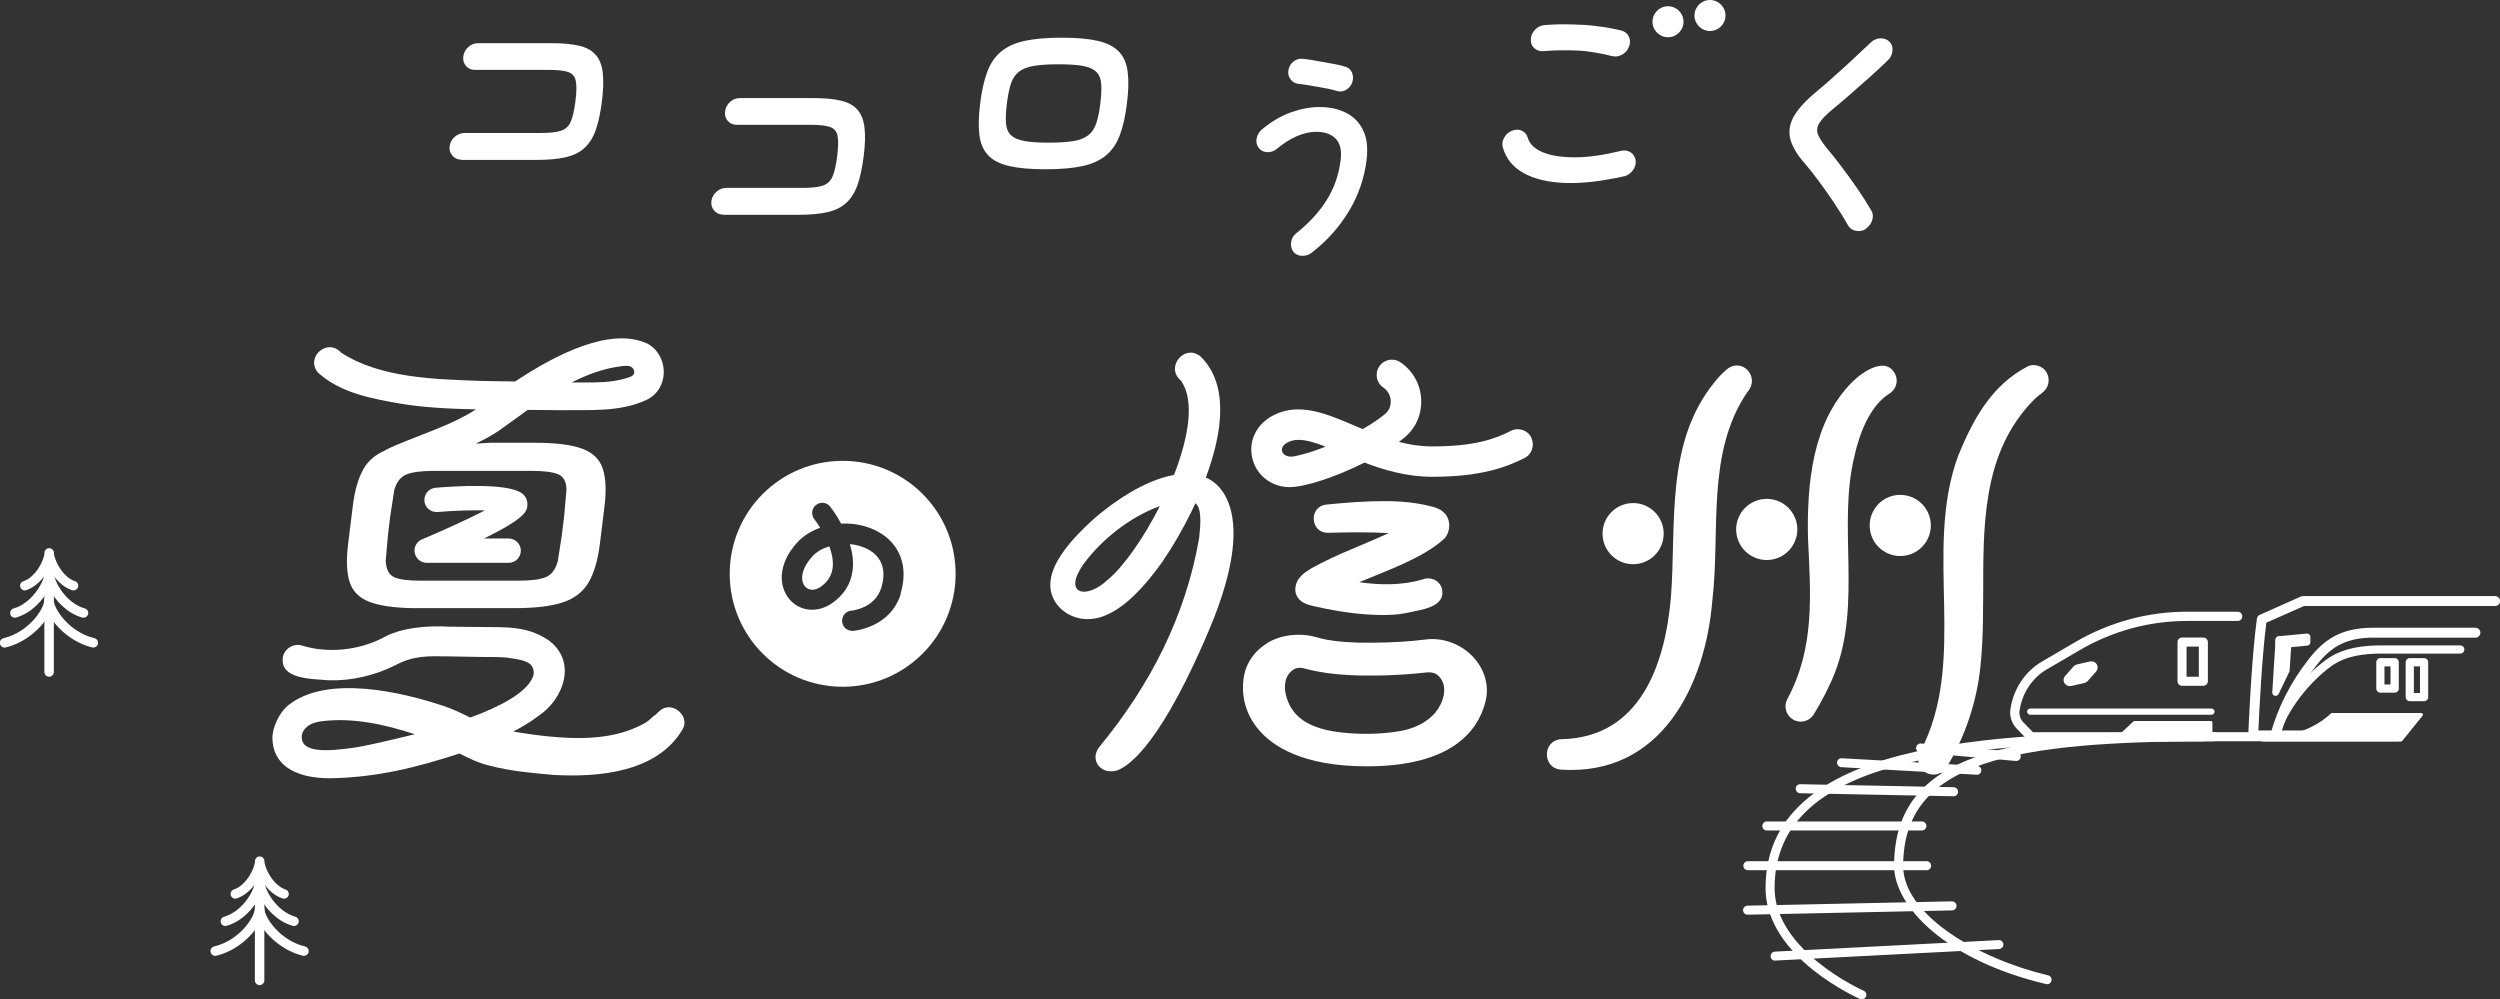 <?xml version="1.0" encoding="UTF-8"?>
<svg id="_レイヤー_2" data-name="レイヤー 2" xmlns="http://www.w3.org/2000/svg" width="232.18" height="92.81" viewBox="0 0 232.18 92.81">
  <rect x="0" y="0" width="232.18" height="92.81" fill="#333333" stroke="none"/>
  <defs>
    <style>
      .cls-1 {
        fill: #fff;
        stroke-width: 0px;
      }
    </style>
  </defs>
  <g id="menu">
    <g>
      <g>
        <path class="cls-1" d="M6.82,54.83s-.09,0-.14-.02c-.96-.32-1.69-1.18-2.12-2.01-.43.83-1.17,1.69-2.12,2.01-.23.08-.48-.05-.55-.28-.08-.23.05-.48.28-.55,1.2-.4,1.96-2.05,1.96-2.63,0-.24.2-.44.44-.44s.44.2.44.44c0,.59.76,2.23,1.96,2.63.23.08.35.32.28.55-.06.18-.23.3-.42.3Z"/>
        <path class="cls-1" d="M7.74,57.37s-.08,0-.12-.02c-1.44-.41-2.5-1.61-3.06-2.69-.56,1.08-1.63,2.28-3.06,2.69-.24.07-.48-.07-.54-.3-.07-.23.07-.47.3-.54,1.78-.51,2.87-2.55,2.87-3.3,0-.24.2-.44.44-.44s.44.2.44.44c0,.76,1.08,2.79,2.87,3.3.23.07.37.31.3.54-.06.19-.23.32-.42.32Z"/>
        <path class="cls-1" d="M8.67,60.14s-.07,0-.1-.01c-1.84-.44-3.32-1.8-4.02-3.03-.7,1.23-2.18,2.59-4.02,3.03-.24.06-.47-.09-.53-.33-.06-.24.09-.47.33-.53,2.35-.56,3.78-2.73,3.78-3.54,0-.24.2-.44.44-.44s.44.2.44.44c0,.81,1.43,2.98,3.78,3.54.24.06.38.29.33.53-.05.2-.23.34-.43.34Z"/>
        <path class="cls-1" d="M4.56,62.85c-.24,0-.44-.2-.44-.44v-10.57c0-.24.2-.44.44-.44s.44.2.44.44v10.57c0,.24-.2.44-.44.44Z"/>
      </g>
      <g>
        <path class="cls-1" d="M26.37,83.46s-.09,0-.14-.02c-.96-.32-1.69-1.18-2.12-2.01-.43.83-1.17,1.69-2.12,2.01-.23.08-.48-.05-.55-.28-.08-.23.05-.48.28-.55,1.2-.4,1.96-2.05,1.96-2.63,0-.24.2-.44.44-.44s.44.2.44.44c0,.59.76,2.23,1.96,2.63.23.08.35.32.28.55-.06.18-.23.3-.42.3Z"/>
        <path class="cls-1" d="M27.29,86s-.08,0-.12-.02c-1.44-.41-2.5-1.61-3.06-2.69-.56,1.08-1.62,2.28-3.06,2.69-.24.07-.48-.07-.54-.3-.07-.23.07-.47.3-.54,1.78-.51,2.87-2.55,2.87-3.3,0-.24.2-.44.44-.44s.44.2.44.44c0,.75,1.08,2.79,2.87,3.3.23.07.37.31.3.54-.06.19-.23.32-.42.32Z"/>
        <path class="cls-1" d="M28.23,88.77s-.07,0-.1-.01c-1.84-.44-3.32-1.8-4.02-3.03-.7,1.23-2.18,2.59-4.02,3.03-.24.06-.47-.09-.53-.33-.06-.24.09-.47.33-.53,2.35-.56,3.78-2.73,3.78-3.54,0-.24.2-.44.44-.44s.44.2.44.44c0,.81,1.43,2.98,3.78,3.54.24.06.38.29.33.53-.05.2-.23.34-.43.34Z"/>
        <path class="cls-1" d="M24.11,91.49c-.24,0-.44-.2-.44-.44v-10.57c0-.24.2-.44.44-.44s.44.2.44.44v10.57c0,.24-.2.44-.44.44Z"/>
      </g>
      <g>
        <circle class="cls-1" cx="151.67" cy="49.56" r="2.84"/>
        <circle class="cls-1" cx="164.08" cy="49.17" r="2.84"/>
        <circle class="cls-1" cx="176.48" cy="48.8" r="2.84"/>
        <g>
          <path class="cls-1" d="M60.8,66.42c-.19.17-.38.34-.57.5-.29.24-.63.39-.96.55-.63.3-1.3.53-1.97.69-1.42.34-2.9.42-4.36.37-1.48-.05-2.95-.22-4.4-.45-.29-.04-.58-.09-.87-.14.81-.42,1.6-.89,2.38-1.48,2.26-1.52,3.6-4.99.9-7-2.11-1.41-4.13-1.18-6.4-1.23,0,0-2.86-.03-2.86-.03-1.94-.12-4.51.07-6.21,1.08-2.22,1.11-4.97,1.4-7.31.71-.77-.29-1.63.12-1.87.91-.48,2.26,2.8,2.13,4.2,2.28,2.12.07,4.32-.45,6.2-1.39,1.7-.92,3.06-.86,4.96-.83,0,0,2.88.05,2.88.05.77.02,1.99-.02,2.73.09.72.11,1.39.2,1.86.5.42.27.54.83.35,1.29-.6,1.44-2.99,2.73-5.81,3.75-.8-.39-1.61-.8-2.46-1.07-3.66-1.23-10.87-3.02-14.5-.02-.76.63-1.42,2.01-1.41,3,.02,2.28,1.8,3.73,5.37,3.73,4.33-.08,7.93-.98,12.01-2.3.87.45,1.76.88,2.76,1.12,2.11.55,4.04.69,6,.87,4.13.23,9.61-.22,11.96-4.25.52-.89-.24-1.94-1.18-2.03-.42-.04-.8.16-1.09.45-.1.1-.21.2-.31.3ZM28.02,68.35c.11-.79.86-1.23,1.73-1.35,2.88-.4,5.93.25,8.77,1.19-2.46.6-4.64,1.11-5.72,1.26-2.22.3-4.89.56-4.77-1.09Z"/>
          <path class="cls-1" d="M39.41,46.52c.05.62.59,1.08,1.23,1.03,1.58-.13,3.16-.18,4.4-.15-1.56.8-3.82,1.84-5.85,2.69-.5.21-.78.74-.67,1.27.11.53.57.91,1.11.91h7.61c.63,0,1.13-.51,1.13-1.13s-.51-1.13-1.13-1.13h-2.29c3.95-1.93,4-2.59,4.03-3.1.03-.48-.21-.94-.64-1.18-1.47-.86-6.01-.59-7.89-.43-.62.05-1.09.6-1.03,1.23Z"/>
          <path class="cls-1" d="M37.21,37.49c2.06.35,4.51.48,6.99.53-1.99,1.3-4.4,2.08-6.61,2.99-.59.24-1.12.44-1.81.8-.02.01-.03.03-.05.04-.85.37-1.5.91-1.94,1.65-.51.87-.85,2.04-1.03,3.54l-.43,3.48c-.18,1.47-.14,2.63.13,3.5.27.87.87,1.49,1.81,1.86.94.37,2.3.57,4.08.6h9.43c1.92,0,3.42-.18,4.5-.54,1.08-.36,1.88-.98,2.39-1.86.51-.88.85-2.06,1.04-3.56l.43-3.48c.18-1.49.13-2.67-.17-3.54-.29-.87-.94-1.48-1.93-1.84-.99-.36-2.45-.54-4.37-.54h-4.12l-1.37.08c.75-.35,1.48-.75,2.18-1.22.87-.62,1.75-1.27,2.65-1.91,1.07,0,2.12.01,3.07.03,2.62-.05,5.43.2,7.92-.94,2.18-1,2.16-4.1.16-5.23-3.42-1.63-8.52.98-12.32,3.5-1.62-.03-3.08-.05-3.08-.05-4.4-.16-9.43-.26-13.08-2.63-1.24-1.4-3.34.4-2.16,1.84,2.09,1.92,5.02,2.43,7.68,2.9ZM49.35,43.73c1.17,0,2.01.11,2.5.32.49.21.75.69.76,1.44l-.21,2.4-.22,1.8-.37,2.4c-.2.77-.57,1.27-1.1,1.5-.53.23-1.4.34-2.6.34h-8.99c-1.23,0-2.07-.11-2.54-.34-.47-.23-.72-.73-.76-1.5l.21-2.4.22-1.8.37-2.4c.22-.75.61-1.23,1.16-1.44.55-.21,1.4-.32,2.58-.32h8.99ZM57.74,34c.19-.02.4-.03.59-.02.3.03.54.23.57.54.03.27-.19.42-.42.5-.32.12-.85.26-1.46.36-.64.1-1.29.13-1.94.14s-1.31,0-1.99,0c1.48-.75,3.02-1.32,4.64-1.51Z"/>
        </g>
        <path class="cls-1" d="M189.41,36.67s-.05.04-.07.06c-.34.27-.63.58-.92.9-.53.59-1.01,1.23-1.43,1.9-.81,1.29-1.41,2.7-1.82,4.17s-.65,3-.79,4.53-.18,3.16-.19,4.74,0,3.19-.03,4.78c-.03,1.34-.08,2.69-.22,4.03-.32,3.3-1.42,6.64-3.16,9.48-.41.67-1.28.88-1.95.47-.63-.39-.85-1.19-.53-1.84,4.55-8.56.28-18.63,3.56-27.57,1.37-3.33,3.07-6.53,6.45-8.29.52-.27,1.23-.08,1.6.34s.45,1.02.23,1.52c-.14.32-.43.56-.7.78Z"/>
        <path class="cls-1" d="M175.34,36.64c-1.68,1.13-2.66,3.63-3.11,5.7-1.59,6.47.7,13.66-1.83,20.16-.54,1.36-1.21,2.63-1.95,3.84-.41.67-1.28.88-1.95.47-.63-.39-.85-1.19-.53-1.84,2.58-4.79,2.2-9.6,1.94-15.01-.1-4.89.36-10.78,4.14-14.51.9-.9,3.2-2.5,4.01-.59.27.71-.08,1.45-.72,1.78h0Z"/>
        <path class="cls-1" d="M162.3,36.38c-3.87,5.67-2.51,12.9-3.27,19.37-.64,7.89-4.74,16.32-14.03,15.73-1.79-.11-1.78-2.73,0-2.83,7.37-.14,9.67-7.01,10.19-13.29.5-6.66-.55-14.27,4.06-19.89.36-.45.65-.76,1.14-1.18,1.43-1.13,3.1.74,1.91,2.1h0Z"/>
        <g>
          <path class="cls-1" d="M132.41,59.39c-1.45.19-3.15.29-5.03.3-1.89.02-3.16-.1-4.18-.28-.43-.09-.8-.19-1.14-.28-.7-.19-1.54-.22-2.26-.13s-1.48.33-2.12.73c-.02.01-.04.02-.06.04-1.1.7-1.84,1.74-2.07,2.92-.35,1.79.1,3.56,1.28,5,1.3,1.59,4.11,3.48,10.11,3.48,7.83,0,10.31-3.25,11.01-5.97.37-1.43-.01-2.91-1.04-4.08-1.13-1.28-2.85-1.94-4.5-1.73ZM120.14,66.06s-.03-.04-.05-.06c-.77-1.04-1.25-3.01.07-3.84.5-.31,1.14-.02,1.66.09.48.1.96.19,1.45.26,1.37.19,2.76.24,4.14.23,1.07,0,2.14-.04,3.21-.12.49-.03.99-.08,1.48-.13.62-.07,1.12-.14,1.58.37.86.95.34,2.45-.38,3.32-.79.95-2.08,1.52-3.29,1.72-1.84.31-3.79.33-5.64.1-1.52-.19-3.25-.65-4.24-1.94Z"/>
          <path class="cls-1" d="M120.58,53.8c-.28.45-.39,1.04-.15,1.53.27.57.89.81,1.47.94,1.68.39,3.42.69,5.14.8,1.22.07,2.56.1,3.76-.18,1.18-.27,3.56-.49,3.1-2.27-.24-.75-1.08-1.1-1.8-.8-1.87.55-3.9.53-5.86.25,2.71-1.14,5.9-2.24,7.86-4.01.61-.59.71-1.84-.02-2.47-.27-.28-.66-.43-1.03-.53-.49-.13-.99-.23-1.48-.31-.98-.15-1.97-.21-2.96-.21-1.8,0-3.63.14-5.42.32-1.67.17-1.53,2.66.16,2.62,1.8-.04,3.76-.08,5.62.03-2.42,1.12-4.79,1.95-7.09,3.22-.35.22-.95.54-1.28,1.06ZM123,55.61s0,0,0,0h0Z"/>
          <path class="cls-1" d="M142.22,40.64c-.35-.7-1.21-.98-1.91-.62-1.47.75-3.38,1.44-7.29,1.44-1.08,0-2.11-.16-3.1-.42.18-.14.36-.27.52-.41,1.05-.87,1.61-2.15,1.55-3.52-.06-1.4-.76-2.66-1.92-3.46-.64-.44-1.53-.28-1.97.37-.44.65-.28,1.53.37,1.97.42.29.67.74.69,1.25.01.28-.04.81-.53,1.21-.59.49-1.3.96-2.08,1.4-.26-.11-.51-.21-.75-.32-2.63-1.12-5.11-2.18-7.5-.98-1.57.79-2.36,2.34-2.01,3.94.34,1.57,1.68,2.68,3.34,2.75.04,0,.09,0,.13,0,1.45,0,4.33-.95,6.96-2.28,1.84.7,3.95,1.32,6.29,1.32,4.52,0,6.87-.88,8.57-1.74.7-.35.98-1.21.62-1.9ZM119.76,42.4c-.32-.03-.65-.22-.7-.55-.05-.33.2-.57.46-.73.33-.19.7-.27,1.08-.27.69,0,1.51.24,2.51.63-.78.31-1.57.58-2.39.78-.31.07-.64.18-.97.14Z"/>
        </g>
        <path class="cls-1" d="M111.99,44.35c1.56-4.18,2.17-8.67-.51-11.26-1.48-1.18-3.27,1.01-1.83,2.23,1.35,1.83.74,5.3-.62,8.79-1.94.35-4.28,1.51-6.78,3.52-.65.52-1.27,1.11-1.86,1.7-.67.68-1.31,1.4-1.83,2.19-.48.72-.88,1.53-.99,2.39-.11.83.12,1.64.65,2.3.68.84,1.74,1.3,2.81,1.29.96,0,1.87-.38,2.67-.89.87-.56,1.63-1.27,2.33-2.03.66-.72,1.26-1.49,1.83-2.28.04-.05.07-.1.11-.15.92-1.35,2.06-3.27,3.05-5.41.62.46.47,2.05.35,3.21-1.25,7.23-4.51,13.63-9.25,19.39-.33.4-.49.94-.29,1.44.17.42.57.74,1.01.82.38.06.68.05,1.02-.09.23-.1.45-.23.66-.37.29-.2.56-.44.82-.68.35-.33.67-.69.98-1.06.4-.49.78-1,1.13-1.52.45-.67.88-1.35,1.28-2.05.5-.87.97-1.76,1.42-2.65.55-1.1,1.07-2.21,1.56-3.33.19-.44.38-.88.57-1.32,5.28-12.44-.27-14.16-.27-14.16ZM102.9,53.82c-1.98,1.9-4.24,1.4-2.29-1.41,1.72-2.33,4.31-4.38,7.11-5.41-1.52,3-3.4,5.65-4.81,6.82Z"/>
        <g>
          <path class="cls-1" d="M124.21,8.46c-.23-.07-.51-.14-.83-.21-.32-.07-1.65-.3-1.96-.35-.32-.06-.59-.09-.82-.11-.3-.03-.54-.16-.73-.4-.19-.24-.26-.52-.22-.84.06-.36.22-.63.47-.83.25-.2.53-.29.82-.26.28.02.61.07.98.13.37.07,1.75.31,2.12.38.37.08.67.15.92.23.28.08.48.26.6.54.12.28.13.58.03.9-.11.31-.3.54-.57.7-.26.16-.54.2-.82.12Z"/>
          <circle class="cls-1" cx="154.91" cy="2.02" r="1.44"/>
          <circle class="cls-1" cx="158.81" cy="1.44" r="1.44"/>
          <path class="cls-1" d="M42.85,14.83c-.34,0-.61-.12-.83-.37s-.3-.54-.26-.88c.04-.35.2-.64.48-.88.28-.24.58-.35.92-.35h7.02c.82,0,1.44-.06,1.87-.19.43-.13.74-.4.94-.82.19-.42.34-1.06.45-1.92.11-.88.12-1.52.03-1.93-.09-.41-.33-.68-.73-.81-.39-.13-1-.19-1.82-.19h-6.82c-.34,0-.61-.12-.82-.36-.21-.24-.3-.54-.25-.89.04-.35.2-.64.47-.88s.57-.35.91-.35h6.82c1.05,0,1.9.08,2.57.24.67.16,1.18.44,1.53.85.35.4.57.96.65,1.66.08.7.06,1.59-.08,2.67s-.33,1.97-.58,2.67c-.25.7-.61,1.26-1.06,1.66-.45.41-1.04.69-1.75.85-.72.16-1.6.24-2.64.24h-7.02Z"/>
          <path class="cls-1" d="M67.16,19.93c-.34,0-.61-.12-.83-.37s-.3-.54-.26-.88c.04-.35.2-.64.48-.88.28-.24.58-.35.92-.35h7.02c.82,0,1.44-.06,1.87-.19.43-.13.74-.4.94-.82.19-.42.34-1.06.45-1.92.11-.88.12-1.52.03-1.93-.09-.41-.33-.68-.73-.81-.39-.13-1-.19-1.82-.19h-6.82c-.34,0-.61-.12-.82-.36-.21-.24-.3-.54-.25-.89.04-.35.2-.64.47-.88s.57-.35.91-.35h6.82c1.05,0,1.9.08,2.57.24.67.16,1.18.44,1.53.85.35.4.57.96.65,1.66.08.7.06,1.59-.08,2.67s-.33,1.97-.58,2.67c-.25.7-.61,1.26-1.06,1.66-.45.41-1.04.69-1.75.85-.72.16-1.6.24-2.64.24h-7.02Z"/>
          <path class="cls-1" d="M97.09,15.72c-1.38,0-2.5-.1-3.37-.3-.87-.2-1.52-.54-1.96-1.01-.44-.47-.71-1.1-.8-1.88-.1-.78-.08-1.75.07-2.92.14-1.16.36-2.13.65-2.92.29-.78.71-1.41,1.27-1.88.55-.47,1.29-.81,2.2-1.01.92-.2,2.06-.3,3.45-.3s2.52.1,3.38.3,1.51.54,1.95,1.01c.44.47.71,1.1.8,1.88.1.78.08,1.76-.07,2.92-.14,1.16-.36,2.13-.65,2.92-.29.78-.71,1.41-1.27,1.88-.55.47-1.28.81-2.19,1.01-.91.2-2.06.3-3.46.3ZM97.4,13.25c.95,0,1.72-.05,2.3-.15.58-.1,1.04-.28,1.37-.54.33-.26.58-.62.74-1.1.16-.48.29-1.1.38-1.85.09-.76.12-1.37.08-1.85-.04-.48-.2-.85-.47-1.1-.27-.26-.68-.43-1.24-.54-.56-.1-1.31-.15-2.26-.15s-1.7.05-2.29.15c-.59.1-1.05.28-1.38.54-.33.26-.58.63-.74,1.1-.16.48-.28,1.1-.38,1.85-.09.76-.12,1.38-.08,1.85.04.48.2.85.47,1.1.27.26.69.44,1.25.54s1.31.15,2.25.15Z"/>
          <path class="cls-1" d="M121.85,23.45c-.28.22-.59.32-.93.31s-.61-.14-.81-.39c-.18-.26-.25-.55-.2-.89s.21-.61.49-.83c1.19-.95,2.13-1.97,2.82-3.08.69-1.11,1.12-2.34,1.29-3.71.11-.9-.05-1.57-.47-1.99-.42-.42-1.02-.63-1.8-.63-.58,0-1.18.14-1.81.41-.63.28-1.25.67-1.86,1.19-.28.22-.59.31-.91.29-.33-.02-.59-.16-.78-.42-.18-.26-.24-.55-.17-.88.07-.33.24-.6.5-.82.87-.72,1.75-1.24,2.67-1.57.91-.33,1.8-.5,2.65-.5.95,0,1.78.18,2.49.54.71.36,1.23.9,1.58,1.62s.45,1.64.32,2.74c-.21,1.71-.76,3.31-1.65,4.78-.89,1.47-2.02,2.74-3.4,3.81Z"/>
          <path class="cls-1" d="M150.83,16.37c-2.08.47-3.91.68-5.49.62-1.58-.06-2.86-.37-3.85-.92-.98-.55-1.62-1.34-1.91-2.35-.1-.31-.06-.62.11-.93.17-.31.42-.53.74-.65.32-.13.63-.13.91,0,.28.14.47.36.55.67.18.58.65,1.03,1.41,1.34s1.75.46,2.99.46c1.24,0,2.66-.21,4.26-.6.34-.08.65-.03.91.15.26.18.41.44.45.76.03.32-.06.63-.27.91-.21.28-.48.47-.81.55ZM149.74,5.22c-.7-.19-1.46-.33-2.27-.44-.81-.1-1.02-.09-1.83-.11-.8-.01-1.56.01-2.26.08-.34.03-.63-.06-.86-.25-.24-.2-.36-.46-.35-.8,0-.34.12-.64.35-.9.23-.26.52-.42.86-.46.82-.08,1.7-.1,2.66-.07.96.03,1.3.04,2.2.15.9.11,1.69.25,2.35.42.31.08.54.26.68.55.14.28.15.59.03.91-.11.32-.32.58-.63.76-.31.18-.62.23-.93.15Z"/>
          <path class="cls-1" d="M173.31,21.25c-.29.19-.6.25-.93.19-.33-.06-.57-.22-.73-.48-.37-.66-.8-1.35-1.28-2.07-.48-.72-.96-1.4-1.45-2.06-.48-.65-.92-1.21-1.32-1.67-.69-.78-1.13-1.52-1.32-2.21-.18-.69-.09-1.37.27-2.06.37-.68,1.01-1.41,1.94-2.2.31-.26.69-.58,1.14-.97s.91-.81,1.41-1.26c.5-.45.98-.89,1.45-1.34s.89-.84,1.27-1.19c.26-.24.56-.37.9-.37s.62.1.83.33c.22.22.3.5.27.84-.04.34-.18.64-.44.88-.53.51-1.12,1.06-1.76,1.63-.64.57-1.26,1.12-1.86,1.64-.6.52-1.12.96-1.55,1.31-.58.49-.98.9-1.19,1.25-.21.34-.25.69-.13,1.02.13.34.39.76.8,1.26.4.47.85,1.04,1.35,1.7s1,1.35,1.5,2.07c.5.72.93,1.4,1.3,2.04.17.26.2.56.1.9-.1.34-.3.61-.59.8Z"/>
        </g>
        <g>
          <path class="cls-1" d="M75.45,51.67c-1.1,1.21-1.13,2.28-.68,2.8.34.39.9.4,1.43.04.65-.45,1.01-1,1.12-1.7.1-.66-.05-1.39-.3-2.07-.63.19-1.18.5-1.57.93Z"/>
          <path class="cls-1" d="M78.26,42.8c-5.79,0-10.49,4.69-10.49,10.49s4.69,10.49,10.49,10.49,10.49-4.69,10.49-10.49-4.69-10.49-10.49-10.49ZM83.66,55.14c-.95,3.14-4.29,3.44-4.43,3.45-.03,0-.05,0-.08,0-.49,0-.9-.37-.94-.87-.04-.52.35-.97.86-1.01.08,0,2.2-.22,2.78-2.13.61-2.02-.3-3.03-1.17-3.53-.52-.29-1.13-.46-1.75-.52.24.8.37,1.68.24,2.53-.18,1.22-.82,2.22-1.91,2.97-1.33.91-2.94.77-3.92-.35-1-1.15-1.18-3.23.7-5.3.56-.61,1.3-1.07,2.13-1.37-.21-.34-.4-.61-.54-.79-.32-.41-.26-1,.15-1.32.41-.32,1-.26,1.32.15.04.06.53.67,1.02,1.58,1.21-.06,2.44.19,3.48.78,2.02,1.14,2.78,3.28,2.04,5.71Z"/>
        </g>
      </g>
      <g>
        <g>
          <path class="cls-1" d="M190.11,91.25s-.04,0-.06,0c-9.18-2.17-13.99-7.09-13.99-10.83,0-10.31,10.37-12.26,29.52-12.26.15,0,.27.12.27.27s-.12.27-.27.27c-18.79,0-28.98,1.87-28.98,11.73,0,4.61,6.99,8.75,13.57,10.31.14.03.23.18.2.32-.03.12-.14.21-.26.21Z"/>
          <path class="cls-1" d="M190.11,91.4s-.07,0-.1-.01c-9.25-2.19-14.1-7.18-14.1-10.98,0-10.44,10.43-12.41,29.67-12.41.23,0,.42.19.42.42s-.19.42-.42.42c-18.7,0-28.83,1.84-28.83,11.58,0,4.53,6.93,8.62,13.46,10.16.11.03.2.09.26.19.06.1.08.21.05.32-.04.19-.21.32-.41.32ZM205.58,68.3c-19.05,0-29.37,1.93-29.37,12.11,0,3.68,4.76,8.53,13.87,10.69h.03c.06,0,.1-.03.12-.09,0-.03,0-.06-.01-.09-.02-.03-.04-.05-.07-.05-6.64-1.57-13.69-5.77-13.69-10.45,0-9.98,10.24-11.88,29.13-11.88.07,0,.12-.05.12-.12s-.05-.12-.12-.12Z"/>
        </g>
        <g>
          <path class="cls-1" d="M172.92,92.66s-.07,0-.11-.02c-.09-.04-2.19-.97-4.32-2.67-2.85-2.28-4.36-4.87-4.36-7.49,0-14.33,23.46-14.33,40.59-14.33.15,0,.27.12.27.27s-.12.27-.27.27c-21.11,0-40.05,1.05-40.05,13.79,0,5.94,8.28,9.63,8.36,9.67.14.06.2.22.14.35-.04.1-.14.16-.25.16Z"/>
          <path class="cls-1" d="M172.92,92.81c-.06,0-.11-.01-.17-.03-.09-.04-2.2-.97-4.36-2.69-2.89-2.31-4.42-4.94-4.42-7.61,0-14.48,23.55-14.48,40.74-14.48.23,0,.42.19.42.42s-.19.42-.42.42c-21.03,0-39.9,1.04-39.9,13.64,0,5.84,8.19,9.5,8.27,9.53.21.09.31.34.22.55-.07.15-.22.25-.38.25ZM204.72,68.3c-17.07,0-40.44,0-40.44,14.18,0,2.57,1.49,5.12,4.31,7.37,2.12,1.7,4.2,2.62,4.29,2.65.06.03.13,0,.16-.06.03-.06,0-.13-.06-.16-.08-.04-8.45-3.78-8.45-9.81,0-12.87,19.02-13.94,40.2-13.94.07,0,.12-.05.12-.12s-.05-.12-.12-.12Z"/>
        </g>
        <g>
          <path class="cls-1" d="M183.6,71.8s0,0-.02,0l-12.57-.7c-.15,0-.26-.14-.25-.28,0-.15.14-.26.28-.25l12.57.7c.15,0,.26.14.25.28,0,.14-.13.25-.27.25Z"/>
          <path class="cls-1" d="M183.6,71.95s-.02,0-.03,0l-12.56-.7c-.11,0-.21-.06-.29-.14s-.11-.19-.11-.3.06-.22.14-.29.19-.11.3-.1l12.56.7c.23.01.41.21.4.44-.01.22-.2.4-.42.4ZM171.03,70.72s-.05.01-.07.03c-.02.02-.04.05-.04.08,0,.03,0,.06.03.09.02.02.05.04.08.04l12.57.7v.15s0-.15,0-.15c.06,0,.12-.05.12-.11,0-.06-.05-.12-.11-.12l-12.57-.7s0,0,0,0Z"/>
        </g>
        <g>
          <path class="cls-1" d="M187.25,70.52s-.02,0-.02,0l-8.89-.78c-.15-.01-.26-.14-.24-.29.01-.15.14-.26.29-.24l8.89.78c.15.01.26.14.24.29-.01.14-.13.25-.27.25Z"/>
          <path class="cls-1" d="M187.25,70.67s-.04,0-.04,0l-8.88-.78c-.11,0-.21-.06-.28-.15-.07-.09-.11-.19-.1-.31.01-.11.07-.22.16-.29.09-.07.19-.1.3-.09l8.88.78c.11.01.21.06.28.15.07.09.11.19.1.31-.02.22-.2.38-.42.38ZM178.36,69.35s-.05.01-.07.02c-.03.02-.04.05-.05.08,0,.03,0,.06.03.09.02.02.05.04.08.04l8.89.78v.15s.01-.15.01-.15c.06,0,.11-.05.12-.11,0-.03,0-.06-.03-.09-.02-.02-.05-.04-.08-.04l-8.89-.78s-.01,0-.02,0Z"/>
        </g>
        <g>
          <path class="cls-1" d="M181.43,73.8h0l-14.25-.28c-.15,0-.27-.13-.26-.27,0-.15.12-.27.27-.26l14.25.28c.15,0,.27.13.26.27,0,.15-.12.26-.27.26Z"/>
          <path class="cls-1" d="M181.43,73.95h0l-14.25-.28c-.11,0-.22-.05-.29-.13s-.12-.19-.12-.3c0-.24.18-.41.42-.41,0,0,0,0,0,0l14.25.28c.11,0,.22.05.29.13.08.08.12.19.12.3,0,.23-.19.41-.42.41ZM167.18,73.13c-.08,0-.12.06-.12.12,0,.03.01.06.03.08s.05.04.08.04l14.25.28v.15s0-.15,0-.15c.06,0,.12-.05.12-.12,0-.03-.01-.06-.03-.08s-.05-.04-.08-.04l-14.25-.28h0Z"/>
        </g>
        <g>
          <path class="cls-1" d="M178.49,76.98h-14.4c-.15,0-.27-.12-.27-.27s.12-.27.27-.27h14.4c.15,0,.27.12.27.27s-.12.27-.27.27Z"/>
          <path class="cls-1" d="M178.49,77.13h-14.4c-.23,0-.42-.19-.42-.42s.19-.42.42-.42h14.4c.23,0,.42.19.42.42s-.19.42-.42.42ZM164.09,76.59c-.07,0-.12.05-.12.12s.05.12.12.12h14.4c.07,0,.12-.05.12-.12s-.05-.12-.12-.12h-14.4Z"/>
        </g>
        <g>
          <path class="cls-1" d="M178.93,80.67h-16.6c-.15,0-.27-.12-.27-.27s.12-.27.27-.27h16.6c.15,0,.27.12.27.27s-.12.27-.27.27Z"/>
          <path class="cls-1" d="M178.93,80.82h-16.6c-.23,0-.42-.19-.42-.42s.19-.42.42-.42h16.6c.23,0,.42.19.42.42s-.19.42-.42.42ZM162.33,80.28c-.07,0-.12.05-.12.12s.05.12.12.12h16.6c.07,0,.12-.05.12-.12s-.05-.12-.12-.12h-16.6Z"/>
        </g>
        <g>
          <path class="cls-1" d="M162.3,84.8c-.15,0-.27-.12-.27-.26,0-.15.11-.27.26-.27l18.99-.4h0c.15,0,.27.12.27.26,0,.15-.11.27-.26.27l-18.99.4h0Z"/>
          <path class="cls-1" d="M162.3,84.95c-.23,0-.41-.18-.42-.41,0-.23.18-.42.41-.43l18.99-.4c.24,0,.42.18.43.41,0,.23-.18.42-.41.43l-18.99.4h0ZM181.28,84.01l-18.99.4c-.07,0-.12.06-.12.12,0,.06.05.12.12.12h0l18.98-.4c.07,0,.12-.06.12-.12,0-.06-.05-.12-.12-.12Z"/>
        </g>
        <g>
          <path class="cls-1" d="M164.86,89.07c-.14,0-.26-.11-.27-.25,0-.15.11-.28.25-.28l20.78-1.07c.14-.02.27.11.28.25,0,.15-.11.28-.25.28l-20.78,1.07s0,0-.01,0Z"/>
          <path class="cls-1" d="M164.86,89.22c-.22,0-.41-.17-.42-.4-.01-.23.17-.43.4-.44l20.78-1.07c.1-.01.2.02.29.09.09.08.15.19.15.3,0,.11-.03.22-.11.3-.08.08-.18.13-.29.14l-20.78,1.07s-.02,0-.02,0ZM185.66,87.61s0,0,0,0l-20.79,1.08c-.07,0-.12.06-.11.13,0,.06.06.11.12.11v.15-.15s20.79-1.07,20.79-1.07c.03,0,.06-.02.08-.04.02-.02.03-.05.03-.09,0-.03-.02-.07-.05-.09-.01,0-.03-.02-.06-.02Z"/>
        </g>
        <g>
          <g>
            <g>
              <path class="cls-1" d="M222.57,68.69h-33.96c-.07,0-.15-.03-.2-.08l-1.01-1.05c-.43-.44-.63-1.07-.54-1.67.27-1.84,1.32-3.42,2.87-4.34l3.04-1.78c3.15-1.84,6.71-2.82,10.32-2.82h4.73c.15,0,.28.12.28.28s-.12.28-.28.28h-4.73c-3.51,0-6.98.95-10.04,2.74l-3.04,1.78c-1.41.83-2.36,2.26-2.61,3.94-.06.43.08.88.39,1.2l.93.97h33.85c.15,0,.28.12.28.28s-.12.28-.28.28Z"/>
              <path class="cls-1" d="M222.57,68.84h-33.96c-.12,0-.23-.05-.31-.13l-1.01-1.05c-.46-.48-.68-1.15-.58-1.79.28-1.89,1.35-3.51,2.95-4.44l3.04-1.78c3.17-1.86,6.76-2.84,10.39-2.84h4.73c.23,0,.43.19.43.43s-.19.43-.43.43h-4.73c-3.48,0-6.92.94-9.96,2.72l-3.04,1.78c-1.37.8-2.29,2.2-2.53,3.83-.06.39.07.79.35,1.08l.89.92h33.78c.23,0,.43.19.43.43s-.19.43-.43.43ZM203.09,57.11c-3.58,0-7.12.97-10.24,2.8l-3.04,1.78c-1.51.89-2.54,2.43-2.8,4.23-.08.56.1,1.13.5,1.54l1.01,1.05s.06.04.09.04h33.96c.07,0,.13-.06.13-.13s-.06-.13-.13-.13h-33.85s-.08-.02-.11-.05l-.93-.97c-.34-.35-.5-.85-.43-1.33.25-1.72,1.23-3.2,2.68-4.05l3.04-1.78c3.08-1.81,6.58-2.76,10.11-2.76h4.73c.07,0,.13-.06.13-.13s-.06-.13-.13-.13h-4.73Z"/>
            </g>
            <g>
              <path class="cls-1" d="M192.22,63.57c-.15,0-.29-.08-.36-.21-.09-.16-.07-.36.05-.49l.78-.88c.06-.07.14-.11.22-.13l1.23-.28c.18-.04.36.04.46.2.09.16.07.36-.05.49l-.78.88c-.06.07-.14.11-.22.13l-1.23.28s-.06.01-.09.01Z"/>
              <path class="cls-1" d="M192.22,63.72c-.2,0-.39-.11-.49-.28-.13-.22-.1-.49.07-.67l.78-.88c.08-.09.18-.15.3-.18l1.23-.28c.25-.05.49.05.62.27.13.21.1.48-.06.67l-.78.88c-.08.09-.19.15-.3.18l-1.23.28s-.08.01-.13.01ZM194.23,61.72s-.04,0-.06,0l-1.22.28c-.05.01-.1.04-.14.08l-.78.88c-.08.09-.09.22-.03.32.06.1.18.15.29.13l1.23-.28c.06-.01.11-.04.14-.08l.78-.88c.08-.09.09-.22.03-.32-.05-.08-.14-.13-.23-.13Z"/>
            </g>
            <g>
              <path class="cls-1" d="M204.63,63.54h-1.98c-.15,0-.27-.12-.27-.27v-3.64c0-.15.12-.27.27-.27h1.98c.15,0,.27.12.27.27v3.64c0,.15-.12.27-.27.27ZM202.92,63h1.44v-3.1h-1.44v3.1Z"/>
              <path class="cls-1" d="M204.63,63.69h-1.98c-.23,0-.42-.19-.42-.42v-3.64c0-.23.19-.42.42-.42h1.98c.23,0,.42.19.42.42v3.64c0,.23-.19.42-.42.42ZM202.65,59.51c-.07,0-.12.05-.12.12v3.64c0,.07.05.12.12.12h1.98c.07,0,.12-.05.12-.12v-3.64c0-.07-.05-.12-.12-.12h-1.98ZM204.36,63.15h-1.44c-.08,0-.15-.07-.15-.15v-3.1c0-.08.07-.15.15-.15h1.44c.08,0,.15.07.15.15v3.1c0,.08-.07.15-.15.15ZM203.07,62.85h1.14v-2.8h-1.14v2.8Z"/>
            </g>
            <g>
              <polygon class="cls-1" points="196.83 68.42 198.25 67.1 205.33 67.1 205.33 68.42 196.83 68.42"/>
              <path class="cls-1" d="M205.33,68.57h-8.51c-.06,0-.12-.04-.14-.1-.02-.06,0-.12.04-.16l1.42-1.31s.06-.04.1-.04h7.08c.08,0,.15.07.15.15v1.31c0,.08-.07.15-.15.15ZM197.21,68.27h7.97v-1.01h-6.88l-1.1,1.01Z"/>
            </g>
          </g>
          <g>
            <path class="cls-1" d="M205.38,66.23h-16.83c-.08,0-.14-.07-.14-.14s.07-.14.14-.14h16.83c.08,0,.14.07.14.14s-.07.14-.14.14Z"/>
            <path class="cls-1" d="M205.38,66.38h-16.83c-.16,0-.29-.13-.29-.29s.13-.29.29-.29h16.83c.16,0,.29.13.29.29s-.13.29-.29.29Z"/>
          </g>
        </g>
        <g>
          <g>
            <path class="cls-1" d="M222.4,64.18h-1.33c-.13,0-.23-.1-.23-.23v-2.45c0-.13.1-.23.23-.23h1.33c.13,0,.23.1.23.23v2.45c0,.13-.1.23-.23.23ZM221.3,63.72h.86v-1.98h-.86v1.98Z"/>
            <path class="cls-1" d="M222.4,64.33h-1.33c-.21,0-.38-.17-.38-.38v-2.45c0-.21.17-.38.38-.38h1.33c.21,0,.38.17.38.38v2.45c0,.21-.17.38-.38.38ZM221.06,61.42s-.08.04-.08.08v2.45s.04.08.08.08h1.33s.08-.04.08-.08v-2.45s-.04-.08-.08-.08h-1.33ZM222.16,63.87h-.86c-.08,0-.15-.07-.15-.15v-1.98c0-.08.07-.15.15-.15h.86c.08,0,.15.07.15.15v1.98c0,.08-.07.15-.15.15ZM221.45,63.57h.56v-1.68h-.56v1.68Z"/>
          </g>
          <g>
            <path class="cls-1" d="M225.13,64.97h-1.33c-.13,0-.23-.1-.23-.23v-3.24c0-.13.1-.23.23-.23h1.33c.13,0,.23.1.23.23v3.24c0,.13-.1.23-.23.23ZM224.03,64.51h.87v-2.77h-.87v2.77Z"/>
            <path class="cls-1" d="M225.13,65.12h-1.33c-.21,0-.38-.17-.38-.38v-3.24c0-.21.17-.38.38-.38h1.33c.21,0,.38.17.38.38v3.24c0,.21-.17.38-.38.38ZM223.8,61.42s-.08.04-.08.08v3.24s.04.08.08.08h1.33s.08-.04.08-.08v-3.24s-.04-.08-.08-.08h-1.33ZM224.9,64.66h-.87c-.08,0-.15-.07-.15-.15v-2.77c0-.08.07-.15.15-.15h.87c.08,0,.15.07.15.15v2.77c0,.08-.07.15-.15.15ZM224.18,64.36h.57v-2.47h-.57v2.47Z"/>
          </g>
          <g>
            <path class="cls-1" d="M222.8,68.61h-13.54c-.08,0-.16-.03-.22-.09-.06-.06-.09-.14-.09-.23,0-.07.28-7.03.8-10.81.01-.11.08-.2.18-.24l3.82-1.7s.08-.03.13-.03h17.85c.17,0,.31.14.31.31s-.14.31-.31.31h-17.78l-3.61,1.6c-.43,3.31-.7,8.87-.76,10.26h13.22c.17,0,.31.14.31.31s-.14.31-.31.31Z"/>
            <path class="cls-1" d="M222.8,68.76h-13.54c-.12,0-.24-.05-.33-.14-.09-.09-.13-.21-.13-.34,0-.07.28-7.02.8-10.82.02-.16.12-.29.27-.36l3.82-1.7c.06-.03.12-.04.19-.04h17.85c.25,0,.46.21.46.46s-.21.46-.46.46h-17.75l-3.5,1.55c-.41,3.17-.66,8.27-.74,10.01h13.06c.25,0,.46.21.46.46s-.21.46-.46.46ZM213.87,55.67s-.04,0-.06.01l-3.82,1.7c-.05.02-.09.07-.09.12-.51,3.79-.79,10.73-.8,10.8,0,.04.01.09.04.12.03.03.07.05.11.05h13.54c.09,0,.16-.07.16-.16s-.07-.16-.16-.16h-13.22s-.08-.02-.11-.05-.04-.07-.04-.11c.07-1.58.33-7,.76-10.27,0-.05.04-.1.09-.12l3.61-1.6s.04-.01.06-.01h17.78c.09,0,.16-.07.16-.16s-.07-.16-.16-.16h-17.85Z"/>
          </g>
          <g>
            <path class="cls-1" d="M211.31,68.61s-.05,0-.08-.01c-.16-.05-.26-.22-.22-.38.67-2.46,1.86-4.79,3.54-6.92,1.34-1.7,2.85-2.84,5.85-2.84h9.5c.17,0,.31.14.31.31s-.14.31-.31.31h-9.5c-2.76,0-4.14,1.04-5.37,2.6-1.62,2.07-2.78,4.32-3.43,6.7-.04.14-.16.23-.3.23Z"/>
            <path class="cls-1" d="M211.31,68.76s-.08,0-.12-.02c-.12-.03-.22-.11-.28-.22s-.08-.23-.04-.35c.68-2.48,1.88-4.83,3.56-6.97,1.37-1.74,2.9-2.9,5.97-2.9h9.5c.25,0,.46.21.46.46s-.21.46-.46.46h-9.5c-2.7,0-4.05,1.02-5.25,2.55-1.61,2.05-2.75,4.29-3.4,6.65-.05.2-.24.34-.44.34ZM220.4,58.61c-2.95,0-4.42,1.11-5.74,2.78-1.66,2.12-2.84,4.43-3.51,6.87-.01.04,0,.08.02.12s.06.06.1.07c.08.02.17-.03.2-.11.66-2.4,1.82-4.67,3.45-6.75,1.25-1.6,2.67-2.66,5.49-2.66h9.5c.09,0,.16-.07.16-.16s-.07-.16-.16-.16h-9.5Z"/>
          </g>
          <g>
            <path class="cls-1" d="M211.31,68.54s-.04,0-.06,0c-.12-.03-.2-.16-.16-.29.72-2.65,3.1-5.46,5.06-6.87,1.58-1.14,3.54-1.28,5.07-1.28h7.27c.13,0,.23.1.23.23s-.1.23-.23.23h-7.27c-1.46,0-3.33.14-4.8,1.19-1.9,1.37-4.19,4.08-4.89,6.62-.03.1-.12.17-.23.17Z"/>
            <path class="cls-1" d="M211.31,68.69s-.07,0-.1-.01c-.2-.06-.32-.27-.27-.47.73-2.68,3.13-5.53,5.12-6.96,1.62-1.16,3.61-1.31,5.16-1.31h7.27c.21,0,.38.17.38.38s-.17.38-.38.38h-7.27c-1.44,0-3.27.13-4.71,1.17-1.88,1.35-4.14,4.03-4.83,6.54-.05.17-.2.28-.37.28ZM221.22,60.24c-1.51,0-3.44.14-4.98,1.25-1.95,1.4-4.29,4.18-5.01,6.79-.01.04.01.09.06.1h.02s.07-.02.08-.06c.7-2.58,3.02-5.32,4.94-6.7,1.51-1.08,3.4-1.22,4.89-1.22h7.27s.08-.04.08-.08-.04-.08-.08-.08h-7.27Z"/>
          </g>
          <g>
            <g>
              <polygon class="cls-1" points="211.64 59.4 211.34 64.32 212.33 62.26 212.52 59.4 211.64 59.4"/>
              <path class="cls-1" d="M211.34,64.47s-.03,0-.04,0c-.07-.02-.12-.08-.11-.15l.31-4.93c0-.08.07-.14.15-.14h.87s.08.02.11.05.04.07.04.11l-.19,2.86s0,.04-.01.06l-.99,2.06c-.03.05-.08.08-.14.08ZM211.78,59.55l-.25,4.02.65-1.35.18-2.67h-.57Z"/>
            </g>
            <g>
              <path class="cls-1" d="M211.34,64.48s-.03,0-.04,0c-.07-.02-.12-.09-.12-.16l.31-4.93c0-.08.07-.15.16-.15h.87s.09.02.12.05c.03.03.05.07.04.12l-.19,2.86s0,.04-.02.06l-.99,2.06c-.03.06-.08.09-.14.09ZM211.79,59.55l-.25,3.97.63-1.31.18-2.66h-.56Z"/>
              <path class="cls-1" d="M211.34,64.63s-.05,0-.08-.01c-.14-.04-.24-.17-.23-.32l.31-4.92c.01-.16.15-.29.31-.29h.87c.08,0,.17.04.23.1.06.06.09.15.08.23l-.19,2.86s-.01.08-.03.11l-.99,2.06c-.05.11-.16.17-.28.17ZM211.64,59.39l-.31,4.93h0s0,0,0,0l.99-2.06.19-2.87h-.88ZM211.54,63.67s-.03,0-.04,0c-.07-.02-.12-.08-.11-.15l.25-3.97c0-.08.07-.14.15-.14h.56s.08.02.11.05.04.07.04.11l-.18,2.66s0,.04-.01.06l-.63,1.31c-.03.05-.08.08-.14.08ZM211.93,59.7l-.19,3.06.28-.59.16-2.47h-.26Z"/>
            </g>
          </g>
          <g>
            <g>
              <polygon class="cls-1" points="214.27 59.65 211.64 59.9 211.64 59.4 214.27 59.15 214.27 59.65"/>
              <path class="cls-1" d="M211.64,60.05s-.07-.01-.1-.04c-.03-.03-.05-.07-.05-.11v-.5c0-.08.06-.14.14-.15l2.62-.25s.08.01.12.04c.03.03.05.07.05.11v.5c0,.08-.06.14-.14.15l-2.62.25s0,0-.01,0ZM211.79,59.53v.2l2.32-.22v-.2l-2.32.22ZM214.27,59.65h0,0Z"/>
            </g>
            <g>
              <path class="cls-1" d="M211.64,60.06s-.08-.01-.11-.04c-.03-.03-.05-.07-.05-.12v-.5c0-.08.06-.15.14-.16l2.62-.25s.09.01.12.04c.03.03.05.07.05.12v.5c0,.08-.06.15-.14.16l-2.62.25s-.01,0-.02,0ZM211.8,59.54v.18l2.31-.22v-.18l-2.31.22ZM214.27,59.65h0,0Z"/>
              <path class="cls-1" d="M211.64,60.21c-.08,0-.15-.03-.21-.08-.06-.06-.1-.14-.1-.23v-.5c0-.16.12-.29.28-.31l2.62-.25c.09,0,.17.02.24.08.06.06.1.14.1.23v.5c0,.16-.12.29-.28.31l-2.62.25s-.02,0-.03,0ZM214.28,59.15l-2.63.24v.51s0,.16,0,.16v-.15.15s0-.15,0-.15l2.48-.24s0-.01,0-.02l-2.3.22s-.08,0-.12-.04c-.03-.03-.05-.07-.05-.11v-.18c0-.08.06-.14.14-.15l2.31-.22s.08.01.12.04c.03.03.05.07.05.11v.18h.01v-.35Z"/>
            </g>
          </g>
          <g>
            <path class="cls-1" d="M222.98,68.71h-12.86s3.84.12,6.46-2.34h0s8.29,0,8.29,0l-1.89,2.34Z"/>
            <path class="cls-1" d="M210.19,68.86s-.07,0-.07,0c-.08,0-.15-.07-.15-.15,0-.08.07-.15.15-.15h.15c.72-.01,3.95-.18,6.21-2.3.03-.03.06-.04.1-.04h8.29c.06,0,.11.03.14.09.02.05.02.11-.02.16l-1.89,2.34s-.07.06-.12.06h-12.72s-.06,0-.08,0ZM212.59,68.56h10.32l1.65-2.04h-7.91c-1.26,1.16-2.79,1.74-4.05,2.04Z"/>
          </g>
        </g>
      </g>
    </g>
  </g>
</svg>